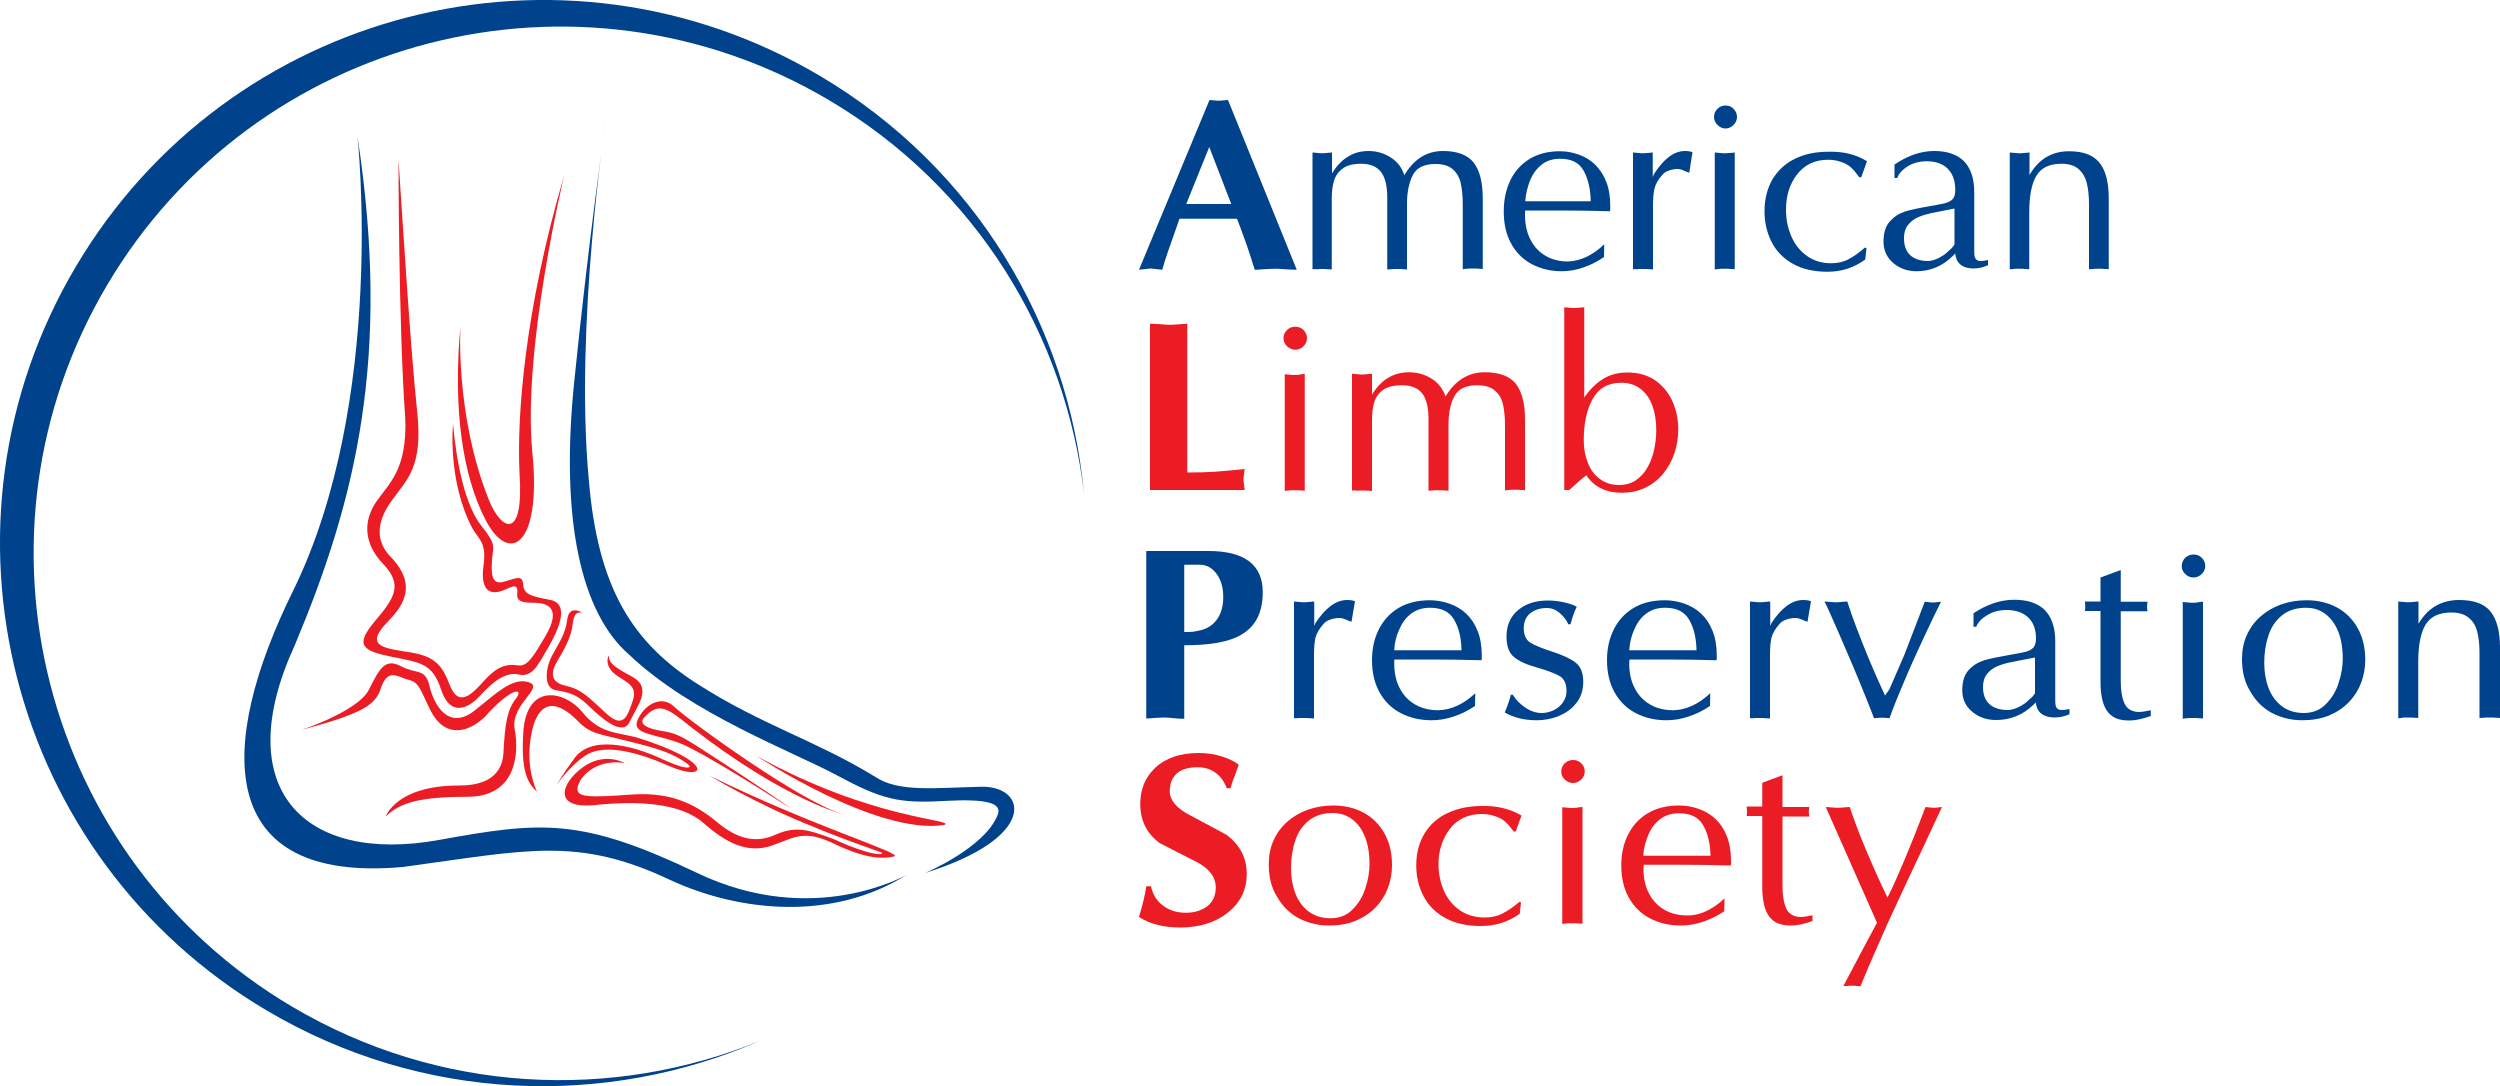 <?xml version="1.0" encoding="UTF-8"?>
<!-- Generator: Adobe Illustrator 26.1.0, SVG Export Plug-In . SVG Version: 6.00 Build 0)  -->
<svg xmlns="http://www.w3.org/2000/svg" xmlns:xlink="http://www.w3.org/1999/xlink" version="1.1" id="Layer_1" x="0px" y="0px" viewBox="0 0 1000 434.5" style="enable-background:new 0 0 1000 434.5;" xml:space="preserve">
<style type="text/css">
	.st0{fill:#00428C;}
	.st1{fill:#EC1C24;}
</style>
<g>
	<path class="st0" d="M242.3,48c0,0-12.5,82.2-6.8,143.7c3.6,43.9,17.7,65.4,43.5,81.9c25.8,16.5,47.2,22.5,71.2,37.2   c9.3,6.2,24,4.3,42.3,3.9c18.2-0.4,23.3,20.2-22.5,34.5c0,0,23.8-10,29-23.1c2.1-4.9-4.1-6.7-21.7-5.7c-17.6,1-24.6-0.6-42.4-10.2   c-17.8-9.6-58.3-24.6-83.1-48.2c-19.4-16.7-27.8-54-22.1-109.4C235.3,97.3,242.3,48,242.3,48z"></path>
	<path class="st1" d="M249.8,305.2c0,0-8-4.7-16.8,1.8c-8.8,6.5-11.9,16.8,5.2,15c17.1-1.8,34.1-0.8,43.2,7.2c9,8,17.8,12.4,27.4,9   c9.6-3.4,12.9-6.5,25.3-0.5c12.4,5.9,18.9,5.9,23.5,4.9c4.7-1-32.3-11.9-73.7-32.3c-1.3-0.8,17.5,10.9,41.4,20.4   c10.2,4.3,24.8,9.4,27,10.2c2.2,0.8-1.9,2.5-18.7-5.2c-11.2-4.3-15.8-5.2-23.7-1.7c-7.6,3.4-15,1.5-22.5-4.7   c-7.5-6.2-17.2-12.7-34.4-11.5c-17.2,1.2-23.4,1.5-21.8-3.5C232.7,309.4,239.6,303.6,249.8,305.2z"></path>
	<path class="st1" d="M316.5,323.5c0,0-35.2-22.8-45-26.4c-9.8-3.6-18.9-3.4-16.5-9c2.3-5.7,9.3-10.6,14.7-5.4   c5.4,5.2,51.4,38.8,68.2,43.2c0,0-23.2-5.3-61.4-35c-9.1-7.2-12.8-10.7-18.9-3.8c-2.3,2.6,1.7,4.4,6.7,5.2c5,0.8,7.2,1.5,14.1,5.9   C285.3,302.6,310.4,318.9,316.5,323.5z"></path>
	<path class="st1" d="M302.5,302.3c0,0,47.8,31.8,75.2,27.7C382.7,327.7,349.1,328.2,302.5,302.3z"></path>
	<path class="st0" d="M143,54.7c0,0,11.6,105.6-25.8,181.7c-30.5,61.8-31.5,117.1,43.9,110.4c49.6-6.7,69.8-12.4,107,5.2   c27.9,12.9,65.1,16.5,94.6-2.1c0,0-37.2,21.6-83.8-0.7c-46.5-22.2-62.1-20.7-103.4-13.2c-53.9,9.7-84-20.5-57.6-77.9   C142.3,200,156.5,142.9,143,54.7z"></path>
	<path class="st1" d="M225.7,70.1c0,0-16.7,69-12.8,110.5c3.9,38-9.3,45.4-18.6,27.5c-9.3-17.8-13.2-44.6-10.1-77.9   c0,0-2.3,35.3,11.2,69.4c5,12.8,14.3,17.1,12.4-10.5C206.7,166.6,209.9,123.6,225.7,70.1z"></path>
	<path class="st1" d="M159.4,63.9c0,0,0,65.9,2.7,103.5c0.8,20.6-6.6,26-11.6,33.3c-5,7.4-5.4,16.3,2.7,24.8   c8.1,8.5,4.7,13.6-3.5,23.3c-8.1,9.7-4.3,11.6,7.4,14c11.6,2.3,15.9,2.7,19.4,13.2c3.5,10.5,10.5,7.8,15.5,2.3   c5-5.4,10.1-9.7,15.5-8.5c5.4,1.2,7.6-3.6,11.5-10.3c3.9-6.7,9.6-18.1,0.8-19.6c-8.8-1.6-10.3-2.6-10.6-6.5   c-0.3-3.9-3.8-1.6-8.1-0.6c-4.3,1-4.7-2.9-4.3-8.7c0.4-5.8,2-5.9-4.2-13.7c-6.2-7.8-9.8-23.5-11.4-40.8c0,0-2.3,23,7.9,42   c2.6,4.3,5.6,5.6,4.3,14.7c-1,7.1,0.5,13.4,9.2,9.3c3-1.5,4.7-1.7,4.3,1.6c-0.4,3.2,1.6,3.9,6.3,3.9c4.8,0,12.3,1.2,4.7,13.8   c-5,8.4-7.1,12-11.1,11.2c-4-0.6-7.9,0.4-12.9,5.9c-5,5.6-10.5,11.6-14.2,1.5c-2.6-6.6-5.2-10.9-15.3-12.5   c-10.1-1.7-19.1-2.1-9.6-12c5.8-5.9,12.5-14.2,2.1-25.6c-6.6-6.3-6.7-14.1-0.4-22.9c6.3-8.8,12.9-13.5,10.3-36.6   C164.3,140.8,161,87.9,159.4,63.9z"></path>
	<path class="st1" d="M120.5,292c0,0,22.8-7.5,27.1-16.2c4.3-8.7,6.6-12.6,12.8-9.3c6.2,3.3,9.7,0.6,11.4,7.9   c1.7,7.4,7.6,18.2,18.2,9.7c7.9-6.2,14.9-13.4,21.5-11.2c6.6,2.1-7.6,8.9-5.6,19c1.9,10.1,0.2,26.8-18.8,26.8   c-19,0-27.1,2.3-32.8,7.9c0,0,4.1-12.4,29.3-12.4c7,0,17.3-1.6,17.8-13.4c0.6-11.8,1.6-17.1,5-21.4c3.4-4.4-1.8-4.7-12.5,7.4   c-6.7,6.3-15.9,8.7-21.7-2.6c-4.1-8.3-4.4-11.2-8.8-12.3c-4.4-1-8.4-5.4-11.4,4.4C149.6,282.4,143.9,285.7,120.5,292z"></path>
	<path class="st1" d="M222.6,314c0,0,5.4-7.8,11.6-11.8c6.2-4.1,17.3-2.9,33.2,4.1c15.9,7,18.6-1.7-13-11.4   c-8.5-2.1-14.7-1.7-21.5-10.1c-6.8-8.3-21.7-11.8-23.5,7c-1.2,15.9,1.4,21.5,5.4,24.8c0,0-5.8-10.9-1.4-26.6   c3.7-11.2,10.9-8.5,17.6-1.7c4.5,4.7,7.2,5,17.1,7.4c9.8,2.5,20,4.4,27.3,10.2c1.5,1.4-0.6,2.4-11.3-2.6c-10.9-5-28.2-9.7-34.8,0.7   C226,308.3,222.6,314,222.6,314z"></path>
	<path class="st1" d="M232.9,245.1c0,0-5.2-3.5-6,2.7c-0.8,6.2-3.5,9.5-6.2,14.7c-2.7,5.2-3.1,12.6,1.3,13.5c4.4,0.9,8,1,13.2,6.1   c5.2,5,13.8,12.8,16.7,6.6c2.8-6.2,9.3-13.4,1-18c-8.3-4.5-9.2-5.6-9.4-8.5c0,0-2.7,4.5,4.4,8.8c5.2,3.1,6.9,4.9,4.9,10.2   c-1.9,5.3-3.5,10.5-10.4,4.1c-7-6.4-9.7-9.6-16.2-11c-6.5-1.5-5.8-5.8-3.1-10.2c2.7-4.4,5.2-9.2,5.8-13.4   C229.4,246.6,230,244.5,232.9,245.1z"></path>
	<path class="st0" d="M116.9,402.7C16.8,343.5-16.4,214.2,42.8,114.1C102.1,13.9,231.3-19.2,331.5,40   c59.1,34.9,94.8,94.2,102.1,157.5c-6.2-67.1-43.3-130.3-105.7-167.2C224.6-30.8,91.4,3.4,30.3,106.7   c-61.1,103.2-26.9,236.4,76.4,297.5c62.4,36.9,135.7,39,197.4,12.1C245.1,440.4,176,437.6,116.9,402.7z"></path>
	<g>
		<path class="st0" d="M494.8,87.5h-23c-2.1,5.9-3.6,10.3-4.6,13.1c-1,2.8-1.7,5.2-2.3,7.3l-4.6-0.5l-4.7,0.5l28.2-67.9l3.7,0.3    l3.7-0.3l27.5,67.9c-1.2,0-2.8-0.1-4.8-0.2c-2-0.2-3.3-0.2-3.6-0.2c-1.2,0-2.8,0.1-4.8,0.2c-2,0.2-3.3,0.2-3.6,0.2    c-1.4-4.6-2.6-8.1-3.4-10.4C497.2,93.7,495.9,90.4,494.8,87.5z M474.5,81.6h18l-8.8-22.8L474.5,81.6z"></path>
		<path class="st0" d="M525,107.7V61c0.8,0.1,1.6,0.1,2.2,0.2c0.7,0.1,1.2,0.1,1.7,0.1c0.4,0,1,0,1.6-0.1c0.6-0.1,1.4-0.1,2.3-0.2    v8.4c1.1-1.9,2.4-3.5,3.8-4.8c1.4-1.3,3-2.3,4.8-3.1c1.8-0.7,3.8-1.1,6-1.1c3.3,0,6.3,0.9,8.9,2.6c2.7,1.7,4.5,4.1,5.4,7.1    c3.9-6.5,9-9.7,15.5-9.7c5.8,0,9.9,1.6,12.3,4.7s3.6,7.9,3.6,14.3v28.2c-0.6-0.1-1.2-0.1-1.6-0.1c-0.4,0-0.8-0.1-1.1-0.1    c-0.3,0-0.7,0-1.3,0c-0.6,0-1,0-1.2,0c-0.2,0-0.5,0-1.1,0.1c-0.5,0-1.1,0.1-1.7,0.2v-26c0-3.3-0.3-6.1-0.8-8.4    c-0.5-2.3-1.6-4.2-3.2-5.6c-1.6-1.4-3.9-2.1-7-2.1c-4.5,0-7.5,1.5-9,4.5c-1.5,3-2.3,6.8-2.3,11.3v26.4c-0.6-0.1-1.2-0.1-1.6-0.1    c-0.4,0-0.8-0.1-1.1-0.1c-0.3,0-0.7,0-1.3,0c-0.6,0-1.1,0-1.3,0c-0.3,0-0.6,0.1-1.1,0.1c-0.4,0-0.9,0.1-1.5,0.1V79.1    c0-4.6-0.8-8.1-2.5-10.3c-1.7-2.2-4.3-3.3-7.9-3.3c-3.2,0-5.7,0.6-7.4,1.9c-1.7,1.2-2.9,2.9-3.5,4.9c-0.6,2-0.9,4.4-0.9,7.1v28.4    c-0.6-0.1-1.2-0.1-1.6-0.1c-0.4,0-0.8-0.1-1.1-0.1c-0.3,0-0.7,0-1.3,0c-0.5,0-1.1,0-1.8,0.1C526.4,107.6,525.7,107.7,525,107.7z"></path>
		<path class="st0" d="M641.7,97.7l-0.1,5.1c-2.6,1.8-5.4,3.2-8.3,4.2c-2.9,1-5.8,1.5-8.6,1.5c-4.5,0-8.5-1-12.1-2.9    c-3.5-1.9-6.3-4.7-8.2-8.3c-2-3.6-2.9-7.9-2.9-12.8c0-4.6,0.9-8.7,2.6-12.3c1.7-3.6,4.3-6.5,7.7-8.6c3.4-2.1,7.5-3.1,12.2-3.1    c2.7,0,5.2,0.5,7.7,1.4c2.4,0.9,4.6,2.2,6.4,4c1.8,1.8,3.3,4,4.4,6.8c1.1,2.8,1.6,6,1.6,9.7c0,0.4,0,0.8,0,1.1c0,0.3,0,0.6-0.1,1    c-6.7-0.2-13.3-0.3-20-0.3h-13.9c-0.1,0.4-0.1,1.1-0.1,2.1c0,2.5,0.4,4.8,1.1,7c0.7,2.2,1.9,4.2,3.3,5.9c1.5,1.7,3.3,3,5.5,4    c2.2,0.9,4.6,1.4,7.2,1.4C632.2,104.4,637,102.2,641.7,97.7z M610.1,80.5h26.2c-0.1-5-1.1-9.1-2.9-12.3c-1.8-3.2-4.9-4.7-9.4-4.7    c-2.9,0-5.4,0.8-7.4,2.4c-2,1.6-3.5,3.7-4.6,6.3C611,74.8,610.3,77.6,610.1,80.5z"></path>
		<path class="st0" d="M653.2,107.7V61c0.8,0.1,1.6,0.1,2.3,0.2c0.7,0.1,1.2,0.1,1.7,0.1c0.4,0,1,0,1.6-0.1c0.7-0.1,1.4-0.1,2.3-0.2    v9.8l0.5-1.2c3.9-6.1,8-9.2,12.4-9.2c1.3,0,2.3,0.2,3,0.5l-1.3,8.2c-0.3-0.1-1-0.3-2-0.8c-1.1-0.5-1.9-0.7-2.6-0.7    c-1.2,0-2.3,0.2-3.5,0.6c-1.2,0.4-2.1,1-2.8,1.9c-1.6,1.8-2.6,3.6-3,5.3c-0.4,1.7-0.6,4.1-0.6,7.1v25.3c-0.6-0.1-1.2-0.1-1.6-0.1    c-0.4,0-0.8-0.1-1.1-0.1c-0.3,0-0.7,0-1.3,0c-0.6,0-1,0-1.2,0c-0.2,0-0.5,0-1.1,0.1C654.3,107.6,653.8,107.7,653.2,107.7z"></path>
		<path class="st0" d="M694.8,46.8c0,1.2-0.5,2.3-1.4,3.2c-0.9,0.9-2,1.4-3.2,1.4c-1.2,0-2.3-0.5-3.2-1.4c-0.9-0.9-1.4-2-1.4-3.2    c0-1.3,0.5-2.4,1.4-3.3c0.9-0.9,2-1.3,3.2-1.3c1.3,0,2.3,0.4,3.2,1.3C694.3,44.4,694.8,45.5,694.8,46.8z M693.9,61v46.7    c-0.6-0.1-1.2-0.1-1.6-0.1c-0.4,0-0.8-0.1-1.1-0.1c-0.3,0-0.7,0-1.3,0c-0.6,0-1,0-1.2,0c-0.2,0-0.5,0-1.1,0.1    c-0.5,0-1.1,0.1-1.7,0.2V61c0.8,0.1,1.6,0.1,2.3,0.2c0.7,0.1,1.2,0.1,1.7,0.1c0.4,0,1,0,1.6-0.1C692.2,61.2,693,61.1,693.9,61z"></path>
		<path class="st0" d="M746.8,64.5l-2.3,6.4h-0.8c-1.3-1.8-2.2-2.9-2.6-3.2c-1-1.2-2.5-2.2-4.3-2.8c-1.8-0.7-3.7-1-5.5-1    c-5.4,0-9.5,2-12.5,5.9c-3,3.9-4.4,8.6-4.4,14.1c0,4.1,0.8,7.7,2.3,11c1.5,3.3,3.6,5.8,6.4,7.7c2.7,1.8,5.8,2.7,9.3,2.7    c2.6,0,5-0.5,7-1.6c2.1-1.1,4.2-2.6,6.6-4.7l0.6,0.3l-0.5,4.5c-4.5,3.3-9.6,4.9-15.1,4.9c-5.3,0-9.9-1-13.7-3.1    c-3.8-2.1-6.7-5-8.6-8.7c-1.9-3.7-2.9-7.8-2.9-12.4c0-4.9,1.1-9.1,3.2-12.8c2.2-3.6,5.2-6.4,9-8.2c3.9-1.9,8.3-2.8,13.2-2.8    C737.3,60.5,742.5,61.8,746.8,64.5z"></path>
		<path class="st0" d="M789.7,76.9v22.6c0,1.3,0,2.2,0.1,2.8c0.1,0.6,0.3,1.1,0.7,1.5c0.4,0.4,1,0.6,1.8,0.6c0.7,0,1.7-0.1,2.9-0.4    v2.1c-1.1,0.5-2.1,0.8-3,1c-1.1,0.2-2.1,0.3-3.1,0.3c-2-0.1-3.6-0.5-4.8-1.5c-1.2-0.9-2-2.4-2.2-4.5l-0.9,0.9    c-4.1,4.1-9,6.2-14.6,6.2c-3.6,0-6.7-1.1-9.3-3.3c-2.6-2.2-3.9-5.1-3.9-8.6c0-3.4,0.8-6.1,2.5-8c1.7-1.9,3.7-3.2,6.1-4    c2.4-0.7,5.6-1.4,9.7-2.1c3.1-0.5,5.3-1,6.6-1.3c1.3-0.4,2.3-1,2.9-1.7c0.6-0.8,0.9-1.9,0.9-3.5c0-3.7-1-6.5-3-8.5    c-2-2-4.8-3-8.5-3c-2.1,0-4.1,0.4-5.8,1.1c-1.7,0.8-3,1.7-4,2.7c-1,1-1.6,2-1.9,2.9h-1.1v-5.4c5.3-3.6,10.6-5.4,15.9-5.4    c5.2,0,9.2,1.4,11.9,4.1C788.3,67.3,789.7,71.4,789.7,76.9z M781.8,97.7V83.4l-3.5,0.7c-2.2,0.4-4.2,0.8-6,1.2    c-1.8,0.4-3.5,0.9-5.1,1.6c-1.6,0.7-2.9,1.7-4,3.1c-1.1,1.4-1.6,3.1-1.6,5.2c0,3.1,0.8,5.3,2.5,6.9c1.7,1.5,4.1,2.3,7.1,2.3    c1.2,0,2.6-0.4,4.1-1.1c1.5-0.8,2.8-1.6,3.8-2.6c0.3-0.3,0.7-0.7,1.1-1c0.4-0.3,0.7-0.7,1.1-1.2C781.6,98.1,781.8,97.8,781.8,97.7    z"></path>
		<path class="st0" d="M803.9,107.7V61c0.8,0.1,1.6,0.1,2.3,0.2c0.7,0.1,1.2,0.1,1.7,0.1c0.4,0,1,0,1.6-0.1c0.7-0.1,1.4-0.1,2.3-0.2    V70c3.6-6.3,8.9-9.5,15.8-9.5c5.7,0,9.7,1.5,12.2,4.6c2.5,3.1,3.7,7.9,3.7,14.4v28.2c-0.6-0.1-1.2-0.1-1.6-0.1    c-0.4,0-0.8-0.1-1.1-0.1c-0.3,0-0.7,0-1.3,0c-0.6,0-1.1,0-1.3,0c-0.3,0-0.6,0.1-1.1,0.1c-0.4,0-0.9,0.1-1.5,0.1v-26    c0-3.3-0.3-6.2-0.9-8.5c-0.6-2.4-1.7-4.2-3.3-5.6c-1.6-1.4-3.9-2.1-6.8-2.1c-4.8,0-8.2,1.6-10.1,4.9c-1.9,3.2-2.8,8.1-2.8,14.7    v22.6c-0.6-0.1-1.2-0.1-1.6-0.1c-0.4,0-0.8-0.1-1.1-0.1c-0.3,0-0.7,0-1.3,0c-0.6,0-1,0-1.2,0c-0.2,0-0.5,0-1.1,0.1    C805,107.6,804.4,107.7,803.9,107.7z"></path>
	</g>
	<g>
		<path class="st1" d="M474.9,129.5v59.5c4.3,0,7.9-0.1,11-0.3c3-0.2,7-0.6,12-1.1c-0.1,0.7-0.3,1.5-0.3,2.2c-0.1,0.8-0.2,1.4-0.2,2    c0,0.5,0.1,1.1,0.2,2.1c0.1,0.9,0.2,1.6,0.3,2.1h-37.9v-66.5c1.1,0,2.6,0.1,4.4,0.2c1.8,0.2,2.8,0.2,3.1,0.2c1.1,0,2.1,0,2.8-0.1    C473.1,129.6,474.6,129.5,474.9,129.5z"></path>
		<path class="st1" d="M522.8,135.3c0,1.2-0.5,2.3-1.4,3.2c-0.9,0.9-2,1.4-3.3,1.4c-1.2,0-2.3-0.5-3.3-1.4c-0.9-0.9-1.4-2-1.4-3.2    c0-1.3,0.5-2.4,1.4-3.3c0.9-0.9,2-1.3,3.3-1.3c1.3,0,2.4,0.4,3.3,1.3C522.3,132.9,522.8,134,522.8,135.3z M521.9,149.6v46.7    c-0.7-0.1-1.2-0.1-1.6-0.1c-0.4,0-0.8-0.1-1.1-0.1c-0.3,0-0.7,0-1.3,0c-0.6,0-1,0-1.2,0c-0.2,0-0.5,0-1.1,0.1    c-0.6,0-1.1,0.1-1.7,0.2v-46.7c0.8,0.1,1.6,0.1,2.3,0.2c0.7,0.1,1.3,0.1,1.7,0.1c0.4,0,1,0,1.6-0.1    C520.2,149.7,521,149.6,521.9,149.6z"></path>
		<path class="st1" d="M540.8,196.2v-46.7c0.8,0.1,1.6,0.1,2.3,0.2c0.7,0.1,1.2,0.1,1.7,0.1c0.5,0,1,0,1.7-0.1    c0.7-0.1,1.4-0.1,2.3-0.2v8.4c1.1-1.9,2.4-3.5,3.8-4.8c1.4-1.3,3-2.3,4.9-3.1c1.8-0.7,3.9-1.1,6.1-1.1c3.4,0,6.4,0.9,9.1,2.6    c2.7,1.7,4.5,4.1,5.5,7.1c3.9-6.5,9.2-9.7,15.7-9.7c5.9,0,10.1,1.6,12.5,4.7c2.4,3.2,3.6,7.9,3.6,14.3v28.2    c-0.7-0.1-1.2-0.1-1.6-0.1c-0.4,0-0.8-0.1-1.1-0.1c-0.3,0-0.7,0-1.3,0c-0.6,0-1,0-1.2,0c-0.2,0-0.5,0-1.1,0.1    c-0.6,0-1.1,0.1-1.7,0.2v-26c0-3.3-0.3-6.1-0.8-8.4c-0.5-2.3-1.6-4.2-3.3-5.6c-1.6-1.4-4-2.1-7.1-2.1c-4.5,0-7.6,1.5-9.1,4.5    c-1.6,3-2.3,6.8-2.3,11.3v26.4c-0.7-0.1-1.2-0.1-1.6-0.1c-0.4,0-0.8-0.1-1.1-0.1c-0.3,0-0.7,0-1.3,0c-0.6,0-1.1,0-1.4,0    c-0.3,0-0.7,0.1-1.1,0.1c-0.4,0-1,0.1-1.5,0.1v-28.6c0-4.6-0.8-8.1-2.5-10.3c-1.7-2.2-4.4-3.3-8.1-3.3c-3.3,0-5.8,0.6-7.6,1.9    c-1.7,1.2-2.9,2.9-3.5,4.9c-0.6,2-0.9,4.4-0.9,7.1v28.4c-0.7-0.1-1.2-0.1-1.6-0.1c-0.4,0-0.8-0.1-1.1-0.1c-0.3,0-0.7,0-1.3,0    c-0.5,0-1.1,0-1.9,0.1C542.2,196.1,541.5,196.2,540.8,196.2z"></path>
		<path class="st1" d="M625.7,195.9v-73c0.8,0.1,1.6,0.1,2.3,0.2c0.7,0.1,1.3,0.1,1.7,0.1c0.4,0,1,0,1.6-0.1    c0.7-0.1,1.5-0.1,2.4-0.2V159c2.2-3.2,4.7-5.7,7.5-7.4c2.8-1.8,6.1-2.6,9.8-2.6c4.5,0,8.2,1.1,11.3,3.3c3,2.2,5.3,5,6.8,8.5    c1.5,3.5,2.2,7.1,2.2,10.9c0,3.3-0.5,6.5-1.5,9.5c-1,3-2.5,5.7-4.4,8.1c-1.9,2.4-4.3,4.3-7.1,5.7c-2.8,1.4-6,2.1-9.6,2.1    c-6.3,0-11-2.3-14.2-7c-0.8,0.6-1.7,1.4-2.9,2.4c-1.1,1-2.4,2.2-3.9,3.5H625.7z M648.5,153.1c-5.3,0-9.1,2.2-11.5,6.6    c-2.4,4.4-3.5,9.8-3.5,16.4c0,3.4,0.6,6.5,1.7,9.2c1.1,2.7,2.7,4.9,4.9,6.4c2.1,1.5,4.6,2.3,7.5,2.3c2.7,0,5-0.7,6.9-2    c1.9-1.4,3.5-3.1,4.7-5.4c1.2-2.2,2-4.6,2.5-7c0.5-2.4,0.8-4.9,0.8-7.5c0-3.7-0.5-6.9-1.5-9.7c-1-2.8-2.5-5-4.6-6.7    C654.3,154,651.7,153.1,648.5,153.1z"></path>
	</g>
	<g>
		<path class="st0" d="M473.7,258.1v29.4c-1.1,0-2.1,0-2.8-0.1c-2.9-0.3-4.5-0.4-4.8-0.4c-1.1,0-2.6,0.1-4.5,0.2    c-1.8,0.2-2.9,0.2-3.1,0.2v-67h24.9c14.4,0,21.7,5.5,21.7,16.5c0,8.1-2.9,13.8-8.8,17.1C491.5,256.8,484,258.1,473.7,258.1z     M473.7,225.9v26.9c1.5,0,2.6,0,3.4-0.1c0.8-0.1,1.9-0.3,3.2-0.6c3.1-0.8,5.4-2.5,7-5.1c1.3-2.2,2-4.9,2-8.2    c0-3.8-0.9-6.9-2.7-9.3c-1.8-2.4-4-3.6-6.7-3.6H473.7z"></path>
		<path class="st0" d="M517.6,287.3v-46.7c0.9,0.1,1.6,0.1,2.3,0.2c0.7,0.1,1.3,0.1,1.7,0.1c0.4,0,1,0,1.7-0.1    c0.7-0.1,1.5-0.1,2.4-0.2v9.8l0.5-1.2c4-6.1,8.2-9.2,12.7-9.2c1.3,0,2.4,0.2,3.1,0.5l-1.4,8.2c-0.3-0.1-1-0.3-2.1-0.8    c-1.1-0.5-2-0.7-2.7-0.7c-1.2,0-2.4,0.2-3.6,0.6c-1.2,0.4-2.2,1-2.9,1.9c-1.6,1.8-2.6,3.6-3.1,5.3c-0.4,1.7-0.6,4.1-0.6,7.1v25.3    c-0.7-0.1-1.2-0.1-1.7-0.1c-0.4,0-0.8-0.1-1.1-0.1c-0.3,0-0.7,0-1.3,0c-0.6,0-1,0-1.2,0c-0.2,0-0.6,0-1.1,0.1    C518.7,287.2,518.2,287.3,517.6,287.3z"></path>
		<path class="st0" d="M590.1,277.3l-0.1,5.1c-2.7,1.8-5.5,3.2-8.5,4.2c-3,1-5.9,1.5-8.9,1.5c-4.6,0-8.8-1-12.4-2.9    c-3.6-1.9-6.4-4.7-8.4-8.3c-2-3.6-3-7.9-3-12.8c0-4.6,0.9-8.7,2.7-12.3c1.8-3.6,4.4-6.5,7.9-8.6c3.5-2.1,7.7-3.1,12.6-3.1    c2.7,0,5.4,0.5,7.9,1.4c2.5,0.9,4.7,2.2,6.6,4c1.9,1.8,3.4,4,4.5,6.8c1.1,2.7,1.7,6,1.7,9.7c0,0.4,0,0.8,0,1.1c0,0.3,0,0.6-0.1,1    c-6.9-0.2-13.7-0.3-20.5-0.3h-14.3c-0.1,0.4-0.1,1.1-0.1,2c0,2.5,0.4,4.8,1.1,7c0.8,2.2,1.9,4.2,3.4,5.9c1.5,1.7,3.4,3,5.6,4    c2.2,0.9,4.7,1.4,7.4,1.4C580.3,284,585.3,281.8,590.1,277.3z M557.7,260.1h26.9c-0.1-5-1.1-9.1-3-12.3c-1.9-3.2-5.1-4.7-9.6-4.7    c-3,0-5.5,0.8-7.6,2.4c-2.1,1.6-3.6,3.7-4.7,6.3C558.5,254.4,557.8,257.2,557.7,260.1z"></path>
		<path class="st0" d="M604.3,277.9h0.8c1.3,2.1,3,3.8,5.1,5.2c2.1,1.4,4.3,2.1,6.5,2.1c1.6,0,3.2-0.4,4.8-1.1    c1.5-0.8,2.8-1.8,3.7-3.2c1-1.4,1.4-2.9,1.4-4.5c0-2.9-0.9-4.9-2.8-6c-1.9-1.1-4.9-2.2-9-3.4c-4.1-1.1-7.2-2.5-9.2-4.2    c-2-1.6-3-4.3-3-8.2c0-4.5,1.6-8.1,4.7-10.6c3.1-2.6,7.1-3.8,11.9-3.8c2.3,0,4.6,0.3,6.7,0.8c2.2,0.5,3.8,1.1,4.8,1.7    c-1,2-1.8,4.4-2.5,7h-0.9c-0.4-1-1.1-2.1-2-3.1s-1.9-1.9-3-2.5c-1.1-0.6-2.3-0.9-3.6-0.9c-2.6,0-4.8,0.7-6.6,2.1    c-1.7,1.4-2.6,3.4-2.6,6c0,2.8,0.9,4.7,2.7,5.8c1.8,1.1,4.8,2.3,8.8,3.6c4,1.3,7.1,2.7,9.2,4.3s3.1,4.2,3.1,7.7    c0,3.3-0.9,6.1-2.7,8.4c-1.8,2.4-4.2,4.1-7.1,5.3c-2.9,1.2-5.8,1.7-8.9,1.7c-4.8,0-9-1-12.7-3.1    C603.4,281.4,604.1,279,604.3,277.9z"></path>
		<path class="st0" d="M684.1,277.3l-0.1,5.1c-2.7,1.8-5.5,3.2-8.5,4.2c-3,1-5.9,1.5-8.9,1.5c-4.6,0-8.8-1-12.4-2.9    c-3.6-1.9-6.4-4.7-8.4-8.3c-2-3.6-3-7.9-3-12.8c0-4.6,0.9-8.7,2.7-12.3c1.8-3.6,4.4-6.5,7.9-8.6c3.5-2.1,7.7-3.1,12.6-3.1    c2.7,0,5.4,0.5,7.9,1.4c2.5,0.9,4.7,2.2,6.6,4c1.9,1.8,3.4,4,4.5,6.8c1.1,2.7,1.7,6,1.7,9.7c0,0.4,0,0.8,0,1.1c0,0.3,0,0.6-0.1,1    c-6.9-0.2-13.7-0.3-20.5-0.3h-14.3c-0.1,0.4-0.1,1.1-0.1,2c0,2.5,0.4,4.8,1.1,7c0.8,2.2,1.9,4.2,3.4,5.9c1.5,1.7,3.4,3,5.6,4    c2.2,0.9,4.7,1.4,7.4,1.4C674.3,284,679.3,281.8,684.1,277.3z M651.7,260.1h26.9c-0.1-5-1.1-9.1-3-12.3c-1.9-3.2-5.1-4.7-9.6-4.7    c-3,0-5.5,0.8-7.6,2.4c-2.1,1.6-3.6,3.7-4.7,6.3C652.5,254.4,651.9,257.2,651.7,260.1z"></path>
		<path class="st0" d="M700,287.3v-46.7c0.9,0.1,1.6,0.1,2.3,0.2c0.7,0.1,1.3,0.1,1.7,0.1c0.4,0,1,0,1.7-0.1    c0.7-0.1,1.5-0.1,2.4-0.2v9.8l0.5-1.2c4-6.1,8.2-9.2,12.7-9.2c1.3,0,2.4,0.2,3.1,0.5l-1.4,8.2c-0.3-0.1-1-0.3-2.1-0.8    c-1.1-0.5-2-0.7-2.7-0.7c-1.2,0-2.4,0.2-3.6,0.6c-1.2,0.4-2.2,1-2.9,1.9c-1.6,1.8-2.6,3.6-3.1,5.3c-0.4,1.7-0.6,4.1-0.6,7.1v25.3    c-0.7-0.1-1.2-0.1-1.7-0.1c-0.4,0-0.8-0.1-1.1-0.1c-0.3,0-0.7,0-1.3,0c-0.6,0-1,0-1.2,0c-0.2,0-0.6,0-1.1,0.1    C701.1,287.2,700.6,287.3,700,287.3z"></path>
		<path class="st0" d="M761.8,261.8l8.1-21.1c0.7,0.1,1.4,0.1,1.9,0.2c0.5,0.1,1,0.1,1.4,0.1c0.3,0,0.7,0,1.3-0.1    c0.6-0.1,1.2-0.1,1.9-0.2c-2.1,4.2-4.5,9.2-7.2,15c-2.7,5.8-5.3,11.5-7.7,17.3c-2.5,5.8-4.4,10.6-5.7,14.3    c-0.5-0.1-0.9-0.1-1.2-0.1c-0.3,0-0.6-0.1-0.9-0.1c-0.2,0-0.5,0-0.9,0c-0.5,0-0.9,0-1.1,0c-0.2,0-0.5,0.1-0.9,0.1    c-0.3,0-0.8,0.1-1.2,0.1c-0.6-1.7-1.8-4.7-3.4-8.7c-1.6-4.1-3.3-8-4.9-11.9c-1.6-3.8-3.7-8.6-6.1-14.2c-2.5-5.6-4.2-9.6-5.4-11.9    c0.9,0.1,1.8,0.1,2.6,0.2c0.8,0.1,1.4,0.1,2,0.1c0.4,0,1,0,1.8-0.1c0.7-0.1,1.6-0.1,2.7-0.2c1,3.1,2.2,6.6,3.7,10.5    c1.5,4,3.2,8.2,5,12.6c1.8,4.4,4,9.3,6.4,14.5c1.2-1.6,1.8-2.5,1.9-2.8L761.8,261.8z"></path>
		<path class="st0" d="M822.1,256.5v22.6c0,1.3,0,2.2,0.1,2.8c0.1,0.6,0.3,1.1,0.7,1.5c0.4,0.4,1,0.6,1.9,0.6c0.7,0,1.7-0.1,3-0.4    v2.1c-1.2,0.5-2.2,0.8-3.1,1c-1.1,0.2-2.2,0.3-3.2,0.3c-2-0.1-3.6-0.5-4.9-1.5c-1.3-0.9-2-2.4-2.3-4.5l-0.9,0.9    c-4.3,4.1-9.2,6.1-15,6.1c-3.7,0-6.9-1.1-9.5-3.3c-2.7-2.2-4-5.1-4-8.6c0-3.4,0.8-6.1,2.5-8c1.7-1.9,3.8-3.2,6.3-4    c2.5-0.7,5.8-1.4,9.9-2.1c3.2-0.5,5.4-1,6.8-1.3c1.4-0.4,2.3-1,3-1.7c0.6-0.8,1-1.9,1-3.5c0-3.7-1-6.5-3.1-8.5c-2.1-2-5-3-8.7-3    c-2.2,0-4.2,0.4-5.9,1.1c-1.7,0.8-3.1,1.7-4.2,2.7c-1,1-1.7,2-2,2.9h-1.1v-5.4c5.4-3.6,10.9-5.4,16.3-5.4c5.4,0,9.4,1.4,12.2,4.1    C820.7,246.9,822.1,251,822.1,256.5z M814,277.3V263l-3.6,0.7c-2.2,0.4-4.3,0.8-6.2,1.2c-1.9,0.4-3.6,0.9-5.3,1.6    c-1.6,0.7-3,1.7-4.1,3.1c-1.1,1.4-1.6,3.1-1.6,5.2c0,3.1,0.9,5.3,2.6,6.9c1.7,1.5,4.2,2.3,7.3,2.3c1.3,0,2.7-0.4,4.2-1.1    c1.6-0.8,2.9-1.6,3.9-2.6c0.3-0.3,0.7-0.7,1.1-1c0.4-0.3,0.8-0.7,1.1-1.2C813.8,277.7,814,277.4,814,277.3z"></path>
		<path class="st0" d="M840.2,231l8.1-3v12.7H859c-0.1,1-0.2,1.6-0.2,2c0,0.5,0.1,1.1,0.2,1.8h-10.7v24.5v3.5c0,3.7,0.5,6.7,1.5,8.9    c1,2.2,3,3.4,6,3.4c0.7,0,2.2-0.2,4.5-0.7v2.3c-3.4,1.2-6.2,1.8-8.5,1.8c-1.9,0-3.5-0.2-4.9-0.7c-1.4-0.5-2.6-1.3-3.6-2.5    c-1-1.2-1.8-2.8-2.3-4.8c-0.5-2-0.8-4.5-0.8-7.4v-28.4h-6.3c0.2-0.4,0.2-1.1,0.2-1.9c0-0.9-0.1-1.5-0.2-1.9h6.3V231z"></path>
		<path class="st0" d="M882.1,226.4c0,1.2-0.5,2.3-1.4,3.2c-0.9,0.9-2.1,1.4-3.3,1.4c-1.3,0-2.4-0.5-3.3-1.4c-1-0.9-1.4-2-1.4-3.2    c0-1.3,0.5-2.4,1.4-3.3c1-0.9,2.1-1.3,3.3-1.3c1.3,0,2.4,0.4,3.3,1.3C881.6,224,882.1,225.1,882.1,226.4z M881.2,240.7v46.7    c-0.7-0.1-1.2-0.1-1.7-0.1c-0.4,0-0.8-0.1-1.1-0.1c-0.3,0-0.7,0-1.3,0c-0.6,0-1,0-1.2,0c-0.2,0-0.6,0-1.1,0.1    c-0.6,0-1.1,0.1-1.7,0.2v-46.7c0.9,0.1,1.6,0.1,2.3,0.2c0.7,0.1,1.3,0.1,1.7,0.1c0.4,0,1,0,1.7-0.1    C879.5,240.8,880.3,240.7,881.2,240.7z"></path>
		<path class="st0" d="M896.8,263.6c0-3.5,0.6-6.6,1.9-9.5c1.3-2.9,3.1-5.4,5.5-7.5c2.4-2.1,5.1-3.7,8.2-4.8    c3.1-1.1,6.5-1.7,10.2-1.7c4.6,0,8.7,1,12.2,2.9c3.5,1.9,6.3,4.7,8.3,8.3c2,3.6,3,7.8,3,12.6c0,3.1-0.5,6.1-1.6,9.1    c-1.1,2.9-2.7,5.5-4.9,7.8c-2.2,2.3-4.9,4.1-8,5.4c-3.2,1.3-6.8,1.9-10.7,1.9c-4.4,0-8.4-1-12.1-2.9c-3.7-2-6.5-4.8-8.6-8.5    C897.8,272.9,896.8,268.6,896.8,263.6z M922.4,243.1c-4,0-7.3,1.1-9.8,3.2c-2.5,2.1-4.3,4.8-5.3,8.2c-1.1,3.3-1.6,6.9-1.6,10.6    c0,3.5,0.5,6.8,1.6,9.8c1.1,3,2.8,5.5,5.2,7.4c2.4,1.9,5.4,2.9,9,2.9c3.6,0,6.6-1.2,8.9-3.6c2.4-2.4,4.1-5.3,5.1-8.6    c1.1-3.4,1.6-6.5,1.6-9.5c0-2.5-0.2-4.8-0.7-7.2c-0.5-2.3-1.3-4.5-2.5-6.5c-1.2-2-2.7-3.6-4.6-4.8    C927.3,243.7,925,243.1,922.4,243.1z"></path>
		<path class="st0" d="M959.3,287.3v-46.7c0.9,0.1,1.6,0.1,2.3,0.2c0.7,0.1,1.3,0.1,1.7,0.1c0.4,0,1,0,1.7-0.1    c0.7-0.1,1.5-0.1,2.4-0.2v8.9c3.7-6.3,9.1-9.5,16.3-9.5c5.8,0,10,1.5,12.5,4.6c2.5,3.1,3.8,7.9,3.8,14.4v28.2    c-0.7-0.1-1.2-0.1-1.7-0.1c-0.4,0-0.8-0.1-1.1-0.1c-0.3,0-0.7,0-1.3,0c-0.6,0-1.1,0-1.4,0c-0.3,0-0.7,0.1-1.1,0.1    c-0.4,0-1,0.1-1.6,0.1v-26c0-3.3-0.3-6.2-0.9-8.5c-0.6-2.4-1.7-4.2-3.4-5.6c-1.7-1.4-4-2.1-6.9-2.1c-5,0-8.4,1.6-10.4,4.9    c-1.9,3.2-2.9,8.1-2.9,14.7v22.6c-0.7-0.1-1.2-0.1-1.7-0.1c-0.4,0-0.8-0.1-1.1-0.1c-0.3,0-0.7,0-1.3,0c-0.6,0-1,0-1.2,0    c-0.2,0-0.6,0-1.1,0.1C960.5,287.2,959.9,287.3,959.3,287.3z"></path>
	</g>
	<g>
		<path class="st1" d="M492.2,315.3h-1.5c-1-2.7-2.5-4.8-4.5-6.2c-2-1.5-4.4-2.2-7.2-2.2c-3.8,0-6.6,0.9-8.4,2.6    c-1.8,1.7-2.7,4-2.7,7c0,3.5,2.6,6.7,7.9,9.5c9.6,5.1,14.5,7.7,14.9,8c5.3,4,8,9.2,8,15.6c0,6.2-2.5,11.4-7.5,15.4    c-5,4-11.4,6-19.3,6c-3,0-5.9-0.3-8.7-1c-2.8-0.7-5.3-1.7-7.6-3.2c0.8-2.7,1.4-4.9,1.8-6.6c0.4-1.7,0.8-3.6,1.1-5.7h1.9    c0.7,3.4,2.4,6,4.9,7.8c2.5,1.9,5.5,2.8,9.1,2.8c3.4,0,6.2-0.9,8.5-2.6c2.3-1.8,3.4-4.3,3.4-7.5c0-4.2-2.6-7.6-7.8-10.3    c-4.9-2.5-9.7-4.9-14.5-7.4c-5.3-3.8-7.9-9.1-7.9-15.7c0-5.9,2-10.7,5.9-14.4c4.2-4,10.1-6,17.5-6c3.4,0,6.6,0.5,9.6,1.5    c3,1,5.1,2.1,6.4,3.2c-0.7,1.9-1.3,3.5-1.7,4.7C493,312.5,492.5,314.2,492.2,315.3z"></path>
		<path class="st1" d="M507.5,345.7c0-3.5,0.6-6.6,1.9-9.5c1.3-2.9,3.1-5.4,5.5-7.5c2.4-2.1,5.1-3.7,8.2-4.8    c3.1-1.1,6.5-1.7,10.2-1.7c4.6,0,8.7,1,12.2,2.9c3.5,1.9,6.3,4.7,8.3,8.3c2,3.6,3,7.8,3,12.6c0,3.1-0.5,6.1-1.6,9.1    c-1.1,2.9-2.7,5.5-4.9,7.8c-2.2,2.3-4.9,4.1-8,5.4c-3.2,1.3-6.8,1.9-10.7,1.9c-4.4,0-8.4-1-12.1-2.9c-3.7-2-6.5-4.8-8.6-8.5    C508.5,355.1,507.5,350.7,507.5,345.7z M533.1,325.2c-4,0-7.3,1.1-9.8,3.2c-2.5,2.1-4.3,4.8-5.3,8.2c-1.1,3.3-1.6,6.9-1.6,10.6    c0,3.5,0.5,6.8,1.6,9.8c1.1,3,2.8,5.5,5.2,7.4c2.4,1.9,5.4,2.9,9,2.9c3.6,0,6.6-1.2,8.9-3.6c2.4-2.4,4.1-5.3,5.1-8.6    c1.1-3.4,1.6-6.5,1.6-9.5c0-2.5-0.2-4.8-0.7-7.2c-0.5-2.3-1.3-4.5-2.5-6.5c-1.2-2-2.7-3.6-4.6-4.8    C538,325.9,535.7,325.2,533.1,325.2z"></path>
		<path class="st1" d="M608.6,326.2l-2.3,6.4h-0.8c-1.4-1.8-2.3-2.9-2.7-3.2c-1.1-1.2-2.5-2.2-4.4-2.8c-1.9-0.7-3.8-1-5.6-1    c-5.5,0-9.8,2-12.8,5.9c-3,3.9-4.6,8.6-4.6,14.1c0,4.1,0.8,7.7,2.3,11c1.5,3.3,3.7,5.8,6.5,7.7c2.8,1.8,6,2.7,9.6,2.7    c2.7,0,5.1-0.5,7.2-1.6c2.1-1.1,4.4-2.6,6.8-4.7l0.6,0.3l-0.5,4.5c-4.6,3.3-9.8,4.9-15.5,4.9c-5.5,0-10.2-1-14.1-3.1    c-3.9-2.1-6.9-5-8.8-8.7c-2-3.7-3-7.8-3-12.4c0-4.9,1.1-9.1,3.3-12.8c2.2-3.6,5.3-6.4,9.3-8.2c4-1.9,8.5-2.8,13.6-2.8    C598.8,322.2,604.1,323.6,608.6,326.2z"></path>
		<path class="st1" d="M633.9,308.6c0,1.2-0.5,2.3-1.4,3.2c-0.9,0.9-2.1,1.4-3.3,1.4c-1.3,0-2.4-0.5-3.3-1.4c-1-0.9-1.4-2-1.4-3.2    c0-1.3,0.5-2.4,1.4-3.3c1-0.9,2.1-1.3,3.3-1.3c1.3,0,2.4,0.4,3.3,1.3C633.4,306.2,633.9,307.3,633.9,308.6z M633,322.8v46.7    c-0.7-0.1-1.2-0.1-1.7-0.1c-0.4,0-0.8-0.1-1.1-0.1c-0.3,0-0.7,0-1.3,0c-0.6,0-1,0-1.2,0c-0.2,0-0.6,0-1.1,0.1    c-0.6,0-1.1,0.1-1.7,0.2v-46.7c0.9,0.1,1.6,0.1,2.3,0.2c0.7,0.1,1.3,0.1,1.7,0.1c0.4,0,1,0,1.7-0.1    C631.3,322.9,632.1,322.9,633,322.8z"></path>
		<path class="st1" d="M689.8,359.4l-0.1,5.1c-2.7,1.8-5.5,3.2-8.5,4.2c-3,1-5.9,1.5-8.9,1.5c-4.6,0-8.8-1-12.4-2.9    c-3.6-1.9-6.4-4.7-8.4-8.3c-2-3.6-3-7.9-3-12.8c0-4.6,0.9-8.7,2.7-12.3c1.8-3.6,4.4-6.5,7.9-8.6c3.5-2.1,7.7-3.1,12.6-3.1    c2.7,0,5.4,0.5,7.9,1.4c2.5,0.9,4.7,2.2,6.6,4c1.9,1.8,3.4,4,4.5,6.8c1.1,2.7,1.7,6,1.7,9.7c0,0.4,0,0.8,0,1.1c0,0.3,0,0.6-0.1,1    c-6.9-0.2-13.7-0.3-20.5-0.3h-14.3c-0.1,0.4-0.1,1.1-0.1,2c0,2.5,0.4,4.8,1.1,7c0.8,2.2,1.9,4.2,3.4,5.9c1.5,1.7,3.4,3,5.6,4    c2.2,0.9,4.7,1.4,7.4,1.4C680,366.2,684.9,363.9,689.8,359.4z M657.3,342.3h26.9c-0.1-5-1.1-9.1-3-12.3c-1.9-3.2-5.1-4.7-9.6-4.7    c-3,0-5.5,0.8-7.6,2.4c-2.1,1.6-3.6,3.7-4.7,6.3C658.2,336.6,657.5,339.3,657.3,342.3z"></path>
		<path class="st1" d="M704.9,313.1l8.1-3v12.7h10.7c-0.1,1-0.2,1.6-0.2,2c0,0.5,0.1,1.1,0.2,1.8H713V351v3.5c0,3.7,0.5,6.7,1.5,8.9    c1,2.2,3,3.4,6,3.4c0.7,0,2.2-0.2,4.5-0.7v2.3c-3.4,1.2-6.2,1.8-8.5,1.8c-1.9,0-3.5-0.2-4.9-0.7c-1.4-0.5-2.6-1.3-3.6-2.5    c-1-1.2-1.8-2.8-2.3-4.8c-0.5-2-0.8-4.5-0.8-7.4v-28.4h-6.3c0.2-0.4,0.2-1.1,0.2-1.9c0-0.9-0.1-1.5-0.2-1.9h6.3V313.1z"></path>
		<path class="st1" d="M750.8,369.1l-20.5-46.3c1.1,0.1,2,0.1,2.8,0.2c0.8,0.1,1.5,0.1,2.1,0.1c0.5,0,1.1,0,1.9-0.1    c0.8-0.1,1.7-0.1,2.8-0.2c1.7,5.1,3.8,10.8,6.4,16.9c2.6,6.2,5.4,12.6,8.7,19.3c2.2-4.3,4.6-9.8,7.4-16.5    c2.8-6.7,5.4-13.3,7.8-19.7c0.7,0.1,1.3,0.1,1.9,0.2c0.6,0.1,1.1,0.1,1.5,0.1c0.3,0,0.7,0,1.3-0.1c0.6-0.1,1.2-0.1,1.9-0.2    c-2.6,5.6-5.5,11.7-8.6,18.4c-3.2,6.7-6.2,13.2-9.1,19.4c-2.9,6.2-5.6,12.1-8,17.7c-2.5,5.6-4.8,11-6.9,16.2    c-0.6-0.1-1.1-0.1-1.4-0.1c-0.4,0-0.7-0.1-0.9-0.1c-0.2,0-0.6,0-1.1,0c-0.5,0-0.9,0-1.2,0c-0.3,0-0.6,0.1-1,0.1    c-0.4,0-0.8,0.1-1.3,0.1C744,381.8,748.5,373.3,750.8,369.1z"></path>
	</g>
</g>
</svg>
